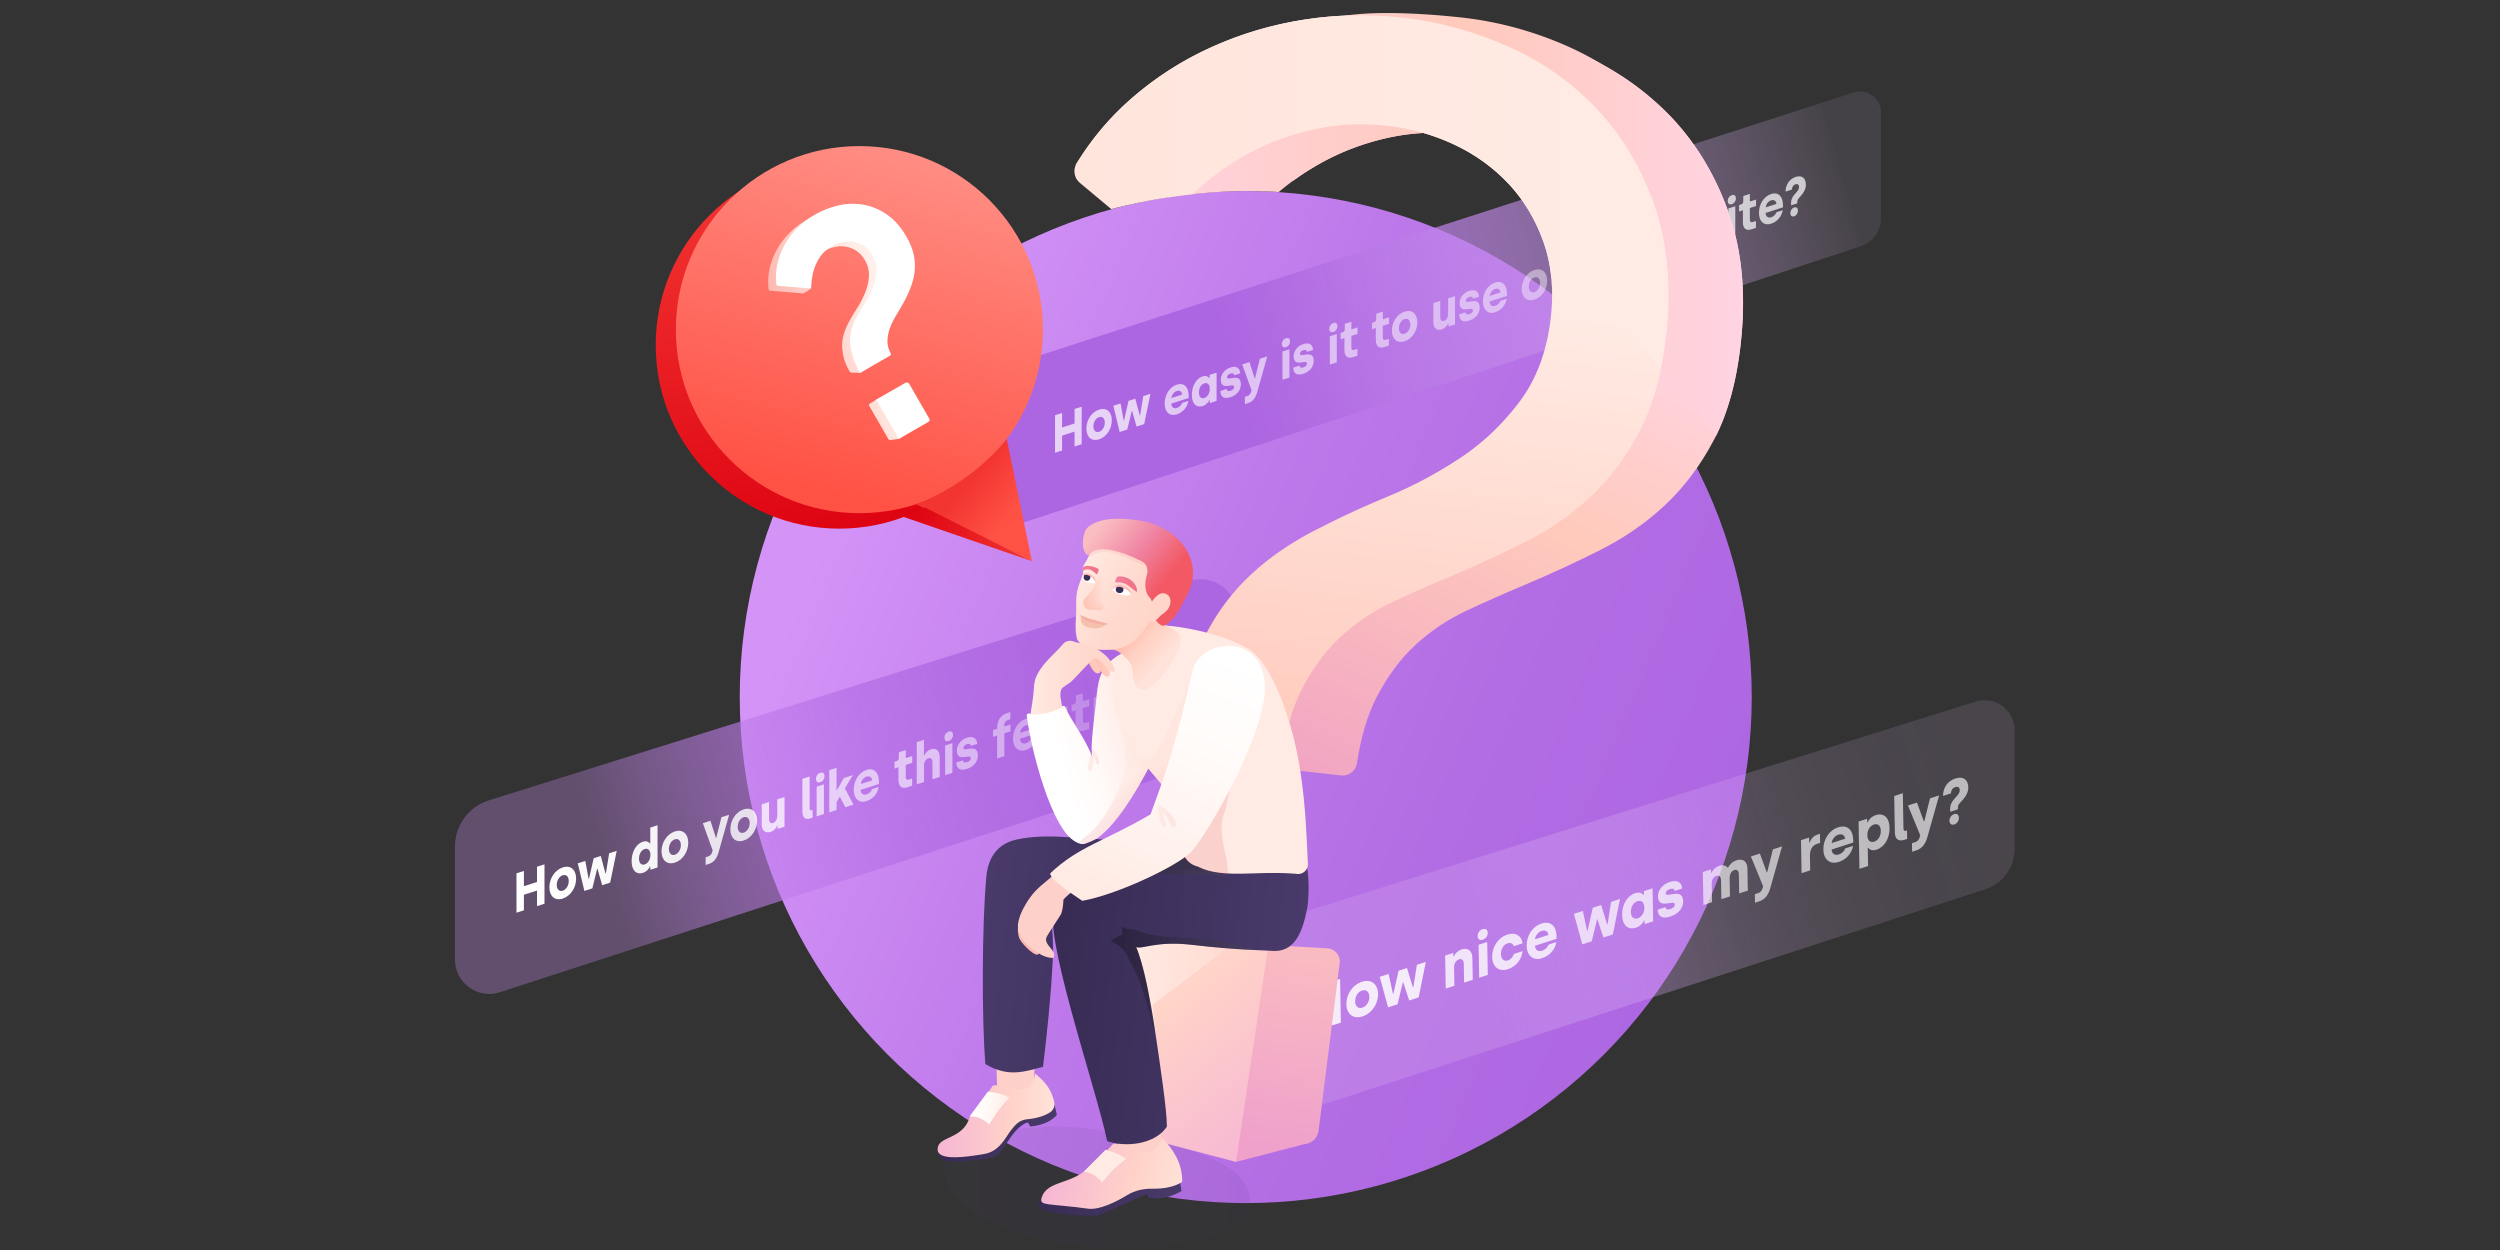 <svg xmlns="http://www.w3.org/2000/svg" xmlns:xlink="http://www.w3.org/1999/xlink" viewBox="0 0 1440 720"><rect x="0" y="0" width="1440" height="720" fill="#333333" stroke="none"/><defs><linearGradient id="linear-gradient" x1="478.65" x2="1002.94" y1="284.28" y2="539.38" gradientTransform="rotate(-3.17 762.528 341.903)" gradientUnits="userSpaceOnUse"><stop offset="0" stop-color="#d494f7"/><stop offset=".02" stop-color="#d292f6"/><stop offset=".39" stop-color="#bd79ea"/><stop offset=".72" stop-color="#b16be3"/><stop offset="1" stop-color="#ad66e1"/></linearGradient><linearGradient id="linear-gradient-2" x1="826.43" x2="1279.42" y1="557.38" y2="424.04" gradientUnits="userSpaceOnUse"><stop offset=".05" stop-color="#c389ea"/><stop offset=".06" stop-color="#c389ea" stop-opacity=".99"/><stop offset=".14" stop-color="#c9e" stop-opacity=".78"/><stop offset=".23" stop-color="#d4a6f1" stop-opacity=".6"/><stop offset=".31" stop-color="#dab1f4" stop-opacity=".46"/><stop offset=".4" stop-color="#dfb9f7" stop-opacity=".34"/><stop offset=".49" stop-color="#e3bff8" stop-opacity=".26"/><stop offset=".59" stop-color="#e5c2f9" stop-opacity=".22"/><stop offset=".69" stop-color="#e6c4fa" stop-opacity=".2"/></linearGradient><linearGradient id="linear-gradient-3" x1="543.74" x2="719.97" y1="683.93" y2="683.93" gradientUnits="userSpaceOnUse"><stop offset="0" stop-color="#493a6b"/><stop offset="1" stop-color="#372b53"/></linearGradient><linearGradient id="linear-gradient-4" x1="697.98" x2="697.98" y1="411.79" y2="385.17" gradientTransform="rotate(6.38 762.07 360.508)" gradientUnits="userSpaceOnUse"><stop offset="0" stop-color="#de0412"/><stop offset="1" stop-color="#ff5245"/></linearGradient><linearGradient id="linear-gradient-5" x1="736.53" x2="707.22" y1="520.82" y2="517.56" gradientUnits="userSpaceOnUse"><stop offset=".23" stop-color="#111"/><stop offset=".58" stop-color="#2d2d2d"/></linearGradient><linearGradient id="linear-gradient-6" x1="286.76" x2="719.45" y1="513.22" y2="382.92" gradientUnits="userSpaceOnUse"><stop offset=".14" stop-color="#d090f5" stop-opacity=".3"/><stop offset=".24" stop-color="#c785f0" stop-opacity=".47"/><stop offset=".38" stop-color="#be7aea" stop-opacity=".66"/><stop offset=".51" stop-color="#b671e6" stop-opacity=".81"/><stop offset=".64" stop-color="#b16be3" stop-opacity=".91"/><stop offset=".76" stop-color="#ae67e1" stop-opacity=".98"/><stop offset=".86" stop-color="#ad66e1"/></linearGradient><linearGradient id="linear-gradient-7" x1="710.33" x2="1214.13" y1="212.38" y2="64.08" gradientUnits="userSpaceOnUse"><stop offset="0" stop-color="#ad66e1"/><stop offset=".08" stop-color="#b16ce2" stop-opacity=".94"/><stop offset=".23" stop-color="#bb7ee7" stop-opacity=".76"/><stop offset=".44" stop-color="#cd9bef" stop-opacity=".49"/><stop offset=".7" stop-color="#e5c2f9" stop-opacity=".11"/><stop offset=".7" stop-color="#e6c4fa" stop-opacity=".1"/></linearGradient><linearGradient id="linear-gradient-8" x1="459.24" x2="459.24" y1="356.2" y2="144.76" gradientTransform="rotate(-10.7 195.335 95.636)" gradientUnits="userSpaceOnUse"><stop offset="0" stop-color="#de0412"/><stop offset="1" stop-color="#f23431"/></linearGradient><linearGradient id="linear-gradient-9" x1="431.43" x2="523.34" y1="330.25" y2="136.05" gradientTransform="rotate(-10.7 195.335 95.636)" gradientUnits="userSpaceOnUse"><stop offset="0" stop-color="#ff5245"/><stop offset="1" stop-color="#ff9188"/></linearGradient><linearGradient id="linear-gradient-10" x1="547.73" x2="519.89" y1="376.2" y2="341.43" gradientTransform="rotate(-10.7 195.335 95.636)" gradientUnits="userSpaceOnUse"><stop offset=".31" stop-color="#ff5245"/><stop offset="1" stop-color="#f33532"/></linearGradient><linearGradient xlink:href="#linear-gradient-8" id="linear-gradient-11" x1="484.25" x2="542.86" y1="353.34" y2="388.15"/><linearGradient id="linear-gradient-12" x1="464.97" x2="545.73" y1="215.62" y2="215.62" gradientTransform="rotate(-16.21 404.711 251.826)" gradientUnits="userSpaceOnUse"><stop offset="0" stop-color="#fdb9b1"/><stop offset=".63" stop-color="#ffebe4"/><stop offset=".73" stop-color="#ffefea"/><stop offset="1" stop-color="#fffaf8"/></linearGradient><linearGradient id="linear-gradient-13" x1="755.36" x2="755.36" y1="459.58" y2="664.91" gradientTransform="rotate(8.48 755.957 421.36)" gradientUnits="userSpaceOnUse"><stop offset=".11" stop-color="#ffcabc"/><stop offset="1" stop-color="#efa0cb"/></linearGradient><linearGradient id="linear-gradient-14" x1="672.58" x2="821.98" y1="603.96" y2="133" gradientTransform="rotate(6.38 762.07 360.508)" gradientUnits="userSpaceOnUse"><stop offset=".18" stop-color="#eb93c6"/><stop offset=".74" stop-color="#ffcabc"/><stop offset="1" stop-color="#ffd3e2"/></linearGradient><linearGradient id="linear-gradient-15" x1="632.76" x2="739.14" y1="543.62" y2="660.84" gradientTransform="rotate(2.1 723.88 604.028)" gradientUnits="userSpaceOnUse"><stop offset="0" stop-color="#ffe2d9"/><stop offset=".35" stop-color="#ffd3c8"/><stop offset=".99" stop-color="#f6b6d4"/></linearGradient><linearGradient id="linear-gradient-16" x1="765.41" x2="765.41" y1="667.2" y2="7.28" gradientTransform="rotate(6.38 762.07 360.508)" gradientUnits="userSpaceOnUse"><stop offset=".35" stop-color="#ffcabc"/><stop offset=".76" stop-color="#ffebe4"/><stop offset=".87" stop-color="#ffede6"/><stop offset=".94" stop-color="#fff3ef"/><stop offset="1" stop-color="#fff"/></linearGradient><linearGradient id="linear-gradient-17" x1="728.16" x2="669.45" y1="607.53" y2="607.56" gradientTransform="rotate(8.48 755.957 421.36)" gradientUnits="userSpaceOnUse"><stop offset="0" stop-color="#ffdbd1"/><stop offset="1" stop-color="#ffebe4"/></linearGradient><linearGradient id="linear-gradient-18" x1="648.95" x2="987.71" y1="239.39" y2="201.53" gradientTransform="rotate(6.38 762.07 360.508)" gradientUnits="userSpaceOnUse"><stop offset="0" stop-color="#ffd2dd"/><stop offset=".53" stop-color="#ffcabc"/><stop offset="1" stop-color="#ffd3e2"/></linearGradient><linearGradient id="linear-gradient-19" x1="618.86" x2="961.07" y1="225.77" y2="225.77" gradientUnits="userSpaceOnUse"><stop offset="0" stop-color="#ffe5dc"/><stop offset=".89" stop-color="#ffebe4"/></linearGradient><linearGradient id="linear-gradient-20" x1="666.59" x2="604.14" y1="435.62" y2="460.15" gradientTransform="rotate(6.38 762.07 360.508)" gradientUnits="userSpaceOnUse"><stop offset=".04" stop-color="#ffebe4"/><stop offset=".08" stop-color="#ffece6"/><stop offset=".47" stop-color="#fffaf8"/><stop offset=".74" stop-color="#fff"/></linearGradient><linearGradient xlink:href="#linear-gradient-3" id="linear-gradient-21" x1="657.32" x2="717.66" y1="679.21" y2="679.21" gradientTransform="scale(-1 1) rotate(-13.96 -60.185 5822.776)"/><linearGradient xlink:href="#linear-gradient-15" id="linear-gradient-22" x1="643.06" x2="577.76" y1="662.95" y2="679.22" gradientTransform="rotate(13.99 708.943 507.342)"/><linearGradient id="linear-gradient-23" x1="747.67" x2="726.64" y1="443.83" y2="438.35" gradientTransform="rotate(-8.45 1988.41 1672.007)" gradientUnits="userSpaceOnUse"><stop offset="0" stop-color="#ffebe4"/><stop offset=".16" stop-color="#fff0eb"/><stop offset=".62" stop-color="#fffbf9"/><stop offset="1" stop-color="#fff"/></linearGradient><linearGradient xlink:href="#linear-gradient-3" id="linear-gradient-24" x1="3035.76" x2="2893.82" y1="575.08" y2="559.3" gradientTransform="scale(-1 1) rotate(-13.11 1099.418 16221.029)"/><linearGradient xlink:href="#linear-gradient-3" id="linear-gradient-25" x1="830.42" x2="907.77" y1="1116.83" y2="1116.83" gradientTransform="matrix(-.895 -.347 -.366 .93 1826.64 -50.52)"/><linearGradient xlink:href="#linear-gradient-15" id="linear-gradient-26" x1="470.34" x2="392.1" y1="1101.24" y2="1109.98" gradientTransform="matrix(.895 .348 -.367 .93 663.07 -501.92)"/><linearGradient xlink:href="#linear-gradient-23" id="linear-gradient-27" x1="646.73" x2="625.7" y1="674.59" y2="669.11"/><linearGradient xlink:href="#linear-gradient-3" id="linear-gradient-28" x1="771.13" x2="625.73" y1="582.58" y2="582.66" gradientTransform="rotate(6.38 762.07 360.508)"/><linearGradient xlink:href="#linear-gradient-23" id="linear-gradient-29" x1="753.36" x2="640.59" y1="431.82" y2="431.82"/><linearGradient id="linear-gradient-30" x1="641.57" x2="679.41" y1="354.23" y2="387.69" gradientUnits="userSpaceOnUse"><stop offset=".33" stop-color="#ffc0b2"/><stop offset=".35" stop-color="#ffc3b5"/><stop offset=".46" stop-color="#ffd1c3"/><stop offset=".56" stop-color="#ffd6c9"/><stop offset=".77" stop-color="#ffe3da"/></linearGradient><linearGradient id="linear-gradient-31" x1="623.51" x2="668.46" y1="325.11" y2="351.06" gradientUnits="userSpaceOnUse"><stop offset="0" stop-color="#ffebe4"/><stop offset=".16" stop-color="#ffe5dc"/><stop offset=".62" stop-color="#ffd9ce"/><stop offset="1" stop-color="#ffd6c9"/></linearGradient><linearGradient id="linear-gradient-32" x1="630.09" x2="630.09" y1="352.23" y2="332.95" gradientTransform="rotate(3.23 645.05 342.986)" gradientUnits="userSpaceOnUse"><stop offset="0" stop-color="#ffc2b4" stop-opacity=".87"/><stop offset=".05" stop-color="#ffc4b6" stop-opacity=".75"/><stop offset=".13" stop-color="#ffc8bb" stop-opacity=".57"/><stop offset=".22" stop-color="#ffccbe" stop-opacity=".42"/><stop offset=".31" stop-color="#ffcfc2" stop-opacity=".29"/><stop offset=".41" stop-color="#ffd1c4" stop-opacity=".18"/><stop offset=".51" stop-color="#ffd3c6" stop-opacity=".1"/><stop offset=".63" stop-color="#ffd4c7" stop-opacity=".04"/><stop offset=".78" stop-color="#ffd5c8" stop-opacity=".01"/><stop offset="1" stop-color="#ffd6c9" stop-opacity="0"/></linearGradient><linearGradient id="linear-gradient-33" x1="633.77" x2="683.35" y1="303.38" y2="343.05" gradientUnits="userSpaceOnUse"><stop offset="0" stop-color="#fabdc1"/><stop offset=".41" stop-color="#f084a3"/><stop offset=".77" stop-color="#f25964"/></linearGradient><linearGradient id="linear-gradient-34" x1="660.66" x2="674.46" y1="349.3" y2="349.3" gradientTransform="rotate(-2.96 682.657 351.108)" gradientUnits="userSpaceOnUse"><stop offset="0" stop-color="#ffd7ca"/><stop offset="1" stop-color="#ffd6c9"/></linearGradient><linearGradient id="linear-gradient-35" x1="712.46" x2="668.92" y1="513.14" y2="434.64" gradientTransform="rotate(6.38 762.07 360.508)" gradientUnits="userSpaceOnUse"><stop offset=".33" stop-color="#de0412"/><stop offset=".42" stop-color="#de0513" stop-opacity=".98"/><stop offset=".5" stop-color="#e10b16" stop-opacity=".93"/><stop offset=".58" stop-color="#e5141d" stop-opacity=".85"/><stop offset=".65" stop-color="#ea2225" stop-opacity=".73"/><stop offset=".72" stop-color="#f13330" stop-opacity=".58"/><stop offset=".78" stop-color="#fa473e" stop-opacity=".39"/><stop offset=".81" stop-color="#ff5245" stop-opacity=".3"/></linearGradient><linearGradient id="_åçûìÿííûé_ãðàäèåíò_167" x1="725.27" x2="621.59" y1="515.44" y2="515.5" gradientTransform="rotate(6.38 762.07 360.508)" gradientUnits="userSpaceOnUse"><stop offset="0" stop-color="#4d4d4d"/><stop offset="1"/></linearGradient><linearGradient xlink:href="#linear-gradient-23" id="linear-gradient-36" x1="662.65" x2="698.96" y1="525.61" y2="380.6" gradientTransform="rotate(6.38 762.07 360.508)"/><linearGradient id="linear-gradient-37" x1="618.94" x2="633.94" y1="379.2" y2="379.2" gradientUnits="userSpaceOnUse"><stop offset=".3" stop-color="#ffc0b2"/><stop offset="1" stop-color="#ffccbe"/></linearGradient><linearGradient xlink:href="#linear-gradient-37" id="linear-gradient-38" x1="624.39" x2="639.32" y1="381.06" y2="381.06"/><linearGradient xlink:href="#linear-gradient-31" id="linear-gradient-39" x1="593.61" x2="642.31" y1="390.39" y2="390.39"/><linearGradient xlink:href="#_åçûìÿííûé_ãðàäèåíò_167" id="_åçûìÿííûé_ãðàäèåíò_167-2" x1="740.53" x2="660.81" y1="574.09" y2="574.13"/><linearGradient xlink:href="#linear-gradient-4" id="linear-gradient-40" x1="642.53" x2="636.47" y1="452.24" y2="452.24"/><linearGradient xlink:href="#linear-gradient-4" id="linear-gradient-41" x1="2245.68" x2="2237.45" y1="677.24" y2="677.24" gradientTransform="rotate(-20.99 897.983 4811.819)"/><linearGradient id="linear-gradient-42" x1="642.66" x2="647.14" y1="339.68" y2="339.68" gradientUnits="userSpaceOnUse"><stop offset="0" stop-color="#3b2e58"/><stop offset="1" stop-color="#372b53"/></linearGradient><linearGradient xlink:href="#linear-gradient-42" id="linear-gradient-43" x1="624.17" x2="628.04" y1="332.6" y2="332.6"/><linearGradient id="linear-gradient-44" x1="624.21" x2="635.98" y1="342.59" y2="342.59" gradientTransform="rotate(3.23 645.05 342.986)" gradientUnits="userSpaceOnUse"><stop offset="0" stop-color="#ffc2b4" stop-opacity=".87"/><stop offset=".1" stop-color="#ffc2b4" stop-opacity=".85"/><stop offset=".24" stop-color="#ffc4b6" stop-opacity=".77"/><stop offset=".4" stop-color="#ffc6b9" stop-opacity=".66"/><stop offset=".58" stop-color="#ffcabd" stop-opacity=".49"/><stop offset=".77" stop-color="#ffcfc2" stop-opacity=".28"/><stop offset=".98" stop-color="#ffd5c8" stop-opacity=".03"/><stop offset="1" stop-color="#ffd6c9" stop-opacity="0"/></linearGradient><linearGradient id="linear-gradient-45" x1="642.31" x2="654.92" y1="336.44" y2="336.44" gradientUnits="userSpaceOnUse"><stop offset="0" stop-color="#f084a3"/><stop offset=".65" stop-color="#f1738a"/></linearGradient><linearGradient xlink:href="#linear-gradient-45" id="linear-gradient-46" x1="623.5" x2="632.88" y1="328.41" y2="328.41"/><clipPath id="clippath"><path d="M1127.44 165.04c-11.32-88.38-99.33-139.99-168.11-151.46C870.8-1.17 739.3-10.6 624.38 41.78c-81.08 36.96-92.02 117.03-15.78 88.6 29.99-11.18 62.15-18.09 95.79-19.95 13.27-.73 25.88-.29 38.82.54 116.21 7.5 215.83 77.64 266.99 177.42 20.15 39.31 127.81-40.77 117.23-123.36Z" class="cls-65"/></clipPath><style>.cls-2{fill:#fed0ca}.cls-12,.cls-13,.cls-16,.cls-19,.cls-20,.cls-21,.cls-22,.cls-24,.cls-27,.cls-28,.cls-29,.cls-30,.cls-4,.cls-9{fill:#fff}.cls-9{opacity:.63}.cls-12{opacity:.62}.cls-13{opacity:.84}.cls-16{opacity:.6}.cls-19{opacity:.71}.cls-20{opacity:.68}.cls-21{opacity:.82}.cls-22{opacity:.25}.cls-65{fill:none}.cls-24{opacity:.79}.cls-66{fill:#fdb9b1}.cls-27{opacity:.85}.cls-28{opacity:.78}.cls-29{opacity:.73}.cls-30{opacity:.91}</style></defs><g style="isolation:isolate"><g id="Layer_2"><g id="Layer_3"><path d="M0 0h1440v720H0z" class="cls-65"/><circle cx="717.55" cy="401.52" r="291.46" style="fill:url(#linear-gradient)"/><path d="M1160.44 420.66v68.31c0 10.59-6.82 19.97-16.89 23.24L707.11 654.06c-11.74 3.82-23.79-4.94-23.79-17.28v-72.31c0-10.68 6.94-20.13 17.14-23.32l437.46-137.03c11.17-3.5 22.52 4.84 22.52 16.54Z" style="fill:url(#linear-gradient-2);opacity:.6"/><path d="m752.77 570.03 5.07-1.64.18 9.75 8.95-2.9-.18-9.75 5.1-1.65.46 25.18-5.1 1.65-.18-9.97-8.95 2.9.18 9.97-5.07 1.64-.46-25.18ZM775.52 578.43c-.1-5.61 3.47-11.15 8.96-12.93 5.42-1.76 9.18 1.4 9.29 7.01s-3.51 11.16-8.96 12.93c-5.42 1.76-9.19-1.4-9.29-7.01Zm13.21-4.28c-.05-2.88-1.82-4.37-4.19-3.6s-4.03 3.37-3.98 6.25c.05 2.91 1.82 4.37 4.16 3.61s4.07-3.38 4.01-6.26ZM794.69 562.66l5.16-1.67 2.47 11.47.26-.08 2.99-13.24 4.84-1.57 3.43 11.16.26-.08 2.02-12.92 5.16-1.67-4.14 20.45-5.45 1.77-3.45-10.53-.19.06-3.06 12.64-5.45 1.77-4.83-17.54Z" class="cls-13"/><path d="m832.41 550.42 4.68-1.52.04 2.09.26-.08c.65-1.51 2.23-3.29 4.51-4.03 3.75-1.22 6.11.88 6.18 4.83l.23 12.66-4.97 1.61-.2-10.94c-.04-1.94-1.09-3.01-2.79-2.46s-2.86 2.55-2.82 4.57l.19 10.65-4.97 1.61-.35-18.99ZM851.12 539.18c-.03-1.87 1.16-3.42 2.86-3.97s2.94.2 2.97 2.08-1.16 3.42-2.86 3.97-2.94-.2-2.97-2.08Zm.54 5 4.97-1.61.35 18.99-4.97 1.61-.35-18.99ZM859.5 551.19c-.1-5.61 3.31-11.1 8.76-12.87 4.71-1.53 8.14.58 8.7 5.06l-5.03 1.63c-.48-1.47-1.78-2.24-3.55-1.67-2.44.79-3.9 3.47-3.85 6.21s1.66 4.42 4.06 3.64c1.67-.54 2.96-2.05 3.35-3.69l5.07-1.64c-.46 4.67-3.71 8.87-8.36 10.38-5.45 1.77-9.06-1.48-9.16-7.05ZM879.36 544.86c-.11-5.94 3.34-11.22 8.51-12.89 5.58-1.81 8.58 1.85 8.68 7.14l.03 1.62-12.47 4.05c.2 2.36 1.81 3.57 4.15 2.82 1.96-.63 3.25-2.14 3.71-3.48l4.49-1.46c-.7 4.24-3.73 7.79-8.31 9.28-4.91 1.59-8.67-1.35-8.77-7.07Zm12.53-6.34c-.23-1.95-1.73-3.02-3.94-2.3-2.12.69-3.62 2.88-3.81 4.82l7.76-2.52Z" class="cls-24"/><path d="m906.55 526.38 5.16-1.67 2.47 11.47.26-.08 2.99-13.24 4.84-1.57 3.43 11.16.26-.08 2.02-12.92 5.16-1.67-4.14 20.45-5.45 1.77-3.45-10.53-.19.06-3.06 12.64-5.45 1.77-4.83-17.54ZM934.34 527.02c-.11-5.97 2.96-11.09 7.51-12.57 2.66-.86 4.23.26 4.83 1.08l.26-.08-.04-2.16 4.97-1.61.35 18.99-4.94 1.6-.04-2.16-.26.08c-.47 1.02-1.85 3.24-4.63 4.14-4.65 1.51-7.89-1.35-8-7.32Zm12.82-4.27c-.05-3.02-1.72-4.4-4-3.66s-3.84 3.27-3.79 6.19c.05 2.95 1.66 4.42 4 3.66s3.84-3.38 3.79-6.19ZM954.81 523.97l4.52-1.47c.15 1.29 1.16 1.65 2.79 1.12s2.59-1.53 2.57-2.6c-.06-3.42-9.55 3.42-9.7-4.74-.06-3.24 2.33-6.83 6.85-8.3 3.91-1.27 6.77-.1 7.07 3.79l-4.3 1.39c-.18-1.1-1.06-1.61-2.7-1.08-1.51.49-2.46 1.48-2.44 2.49.06 3.09 9.86-3.81 10.02 4.6.07 3.67-2.51 7.18-7.32 8.74-4.87 1.58-7.19-.13-7.36-3.94Z" class="cls-19"/><path d="m980.84 502.28 4.68-1.52.04 2.05.26-.08c.68-1.49 2.13-3.22 4.38-3.95s3.9-.29 4.95 1l.22-.07c1.15-2.15 2.74-3.49 4.86-4.18 3.69-1.2 6.21.74 6.28 4.69l.23 12.77-4.97 1.61-.2-10.83c-.04-2.09-.9-3.18-2.63-2.62-1.63.53-2.7 2.39-2.66 4.52l.19 10.65-4.97 1.61-.2-10.97c-.04-1.94-.99-3.01-2.69-2.46s-2.7 2.43-2.66 4.48l.19 10.68-4.97 1.61-.35-18.99ZM1010.8 515.04l1.96-.63c1.35-.44 2.1-1.51 2.53-2.92l.27-.99-7.05-17.18 5.19-1.68 3.94 10.84.26-.08 3.31-13.19 5.26-1.71-6.79 24.06c-1.09 3.86-2.98 6.54-6.54 7.69l-2.25.73-.09-4.93Z" class="cls-12"/><path d="m1037.37 483.95 4.68-1.52.05 2.88.26-.08c.55-1.59 2.03-3.7 4.3-4.44l1.64-.53.1 5.25-1.96.63c-2.44.79-3.97 3.28-3.91 6.55l.16 8.63-4.97 1.61-.35-18.99ZM1050.25 489.43c-.11-5.94 3.34-11.22 8.51-12.89 5.58-1.81 8.58 1.85 8.68 7.14l.03 1.62-12.47 4.05c.2 2.36 1.81 3.57 4.15 2.82 1.96-.63 3.25-2.14 3.71-3.48l4.49-1.46c-.7 4.24-3.73 7.79-8.31 9.28-4.91 1.59-8.67-1.35-8.77-7.07Zm12.53-6.34c-.23-1.95-1.73-3.02-3.94-2.3-2.12.69-3.62 2.88-3.81 4.82l7.76-2.52ZM1070.54 473.19l4.91-1.59.04 2.12.26-.08c.46-1.02 1.84-3.2 4.67-4.12 4.62-1.5 7.86 1.36 7.97 7.33.11 5.97-2.93 11.08-7.48 12.56-2.76.89-4.26-.21-4.83-1.08l-.26.08.19 10.43-4.97 1.61-.5-27.27Zm12.81 5.4c-.05-2.98-1.66-4.42-3.97-3.67-2.37.77-3.84 3.35-3.79 6.19.05 3.02 1.69 4.41 3.97 3.67 2.31-.75 3.84-3.27 3.79-6.19ZM1091.44 479.51l-.38-21.01 4.97-1.61.37 20.36c.02 1.15.54 1.56 1.44 1.27l.61-.2.09 4.89-1.7.55c-3.4 1.1-5.33-.55-5.4-4.26ZM1101.29 485.68l1.96-.63c1.35-.44 2.1-1.51 2.53-2.92l.27-.99-7.05-17.18 5.19-1.68 3.94 10.84.26-.08 3.31-13.19 5.26-1.71-6.79 24.06c-1.09 3.86-2.98 6.54-6.54 7.69l-2.25.73-.09-4.93ZM1123.27 466.11c-.04-2.41.83-4.14 2.44-5.93l1.74-1.98c.88-1.05 1.38-1.97 1.36-3.12-.03-1.4-.91-2.24-2.58-1.7s-2.51 2.08-2.51 3.6l-4.52 1.47c-.08-4.21 2.33-8.5 7.01-10.02s7.46.76 7.54 5.04c.05 3.02-1.7 5.62-3.38 7.43l-1.61 1.79c-.69.81-1.04 1.57-1.02 2.54l.02.93-4.46 1.45-.03-1.51Zm-.39 6.68c-.03-1.69 1.16-3.38 2.67-3.87 1.64-.53 2.75.41 2.78 2.1.03 1.76-1.04 3.34-2.67 3.87-1.51.49-2.75-.34-2.78-2.1Z" class="cls-9"/><path d="M719.83 694.25c-2.35 19.72-62.26 32.29-118.54 19.74-52.41-11.69-62.73-36.87-55.48-46.44 8.49-11.21 44.91-23.6 86.05-16.73 44.31 7.4 91.09 17.24 87.97 43.43Z" style="fill:url(#linear-gradient-3);opacity:.08"/><path d="m714.46 406.74-43.49-4.86c.96-8.62 2.36-16.85 4.2-24.7 3.32-.68 6.8-.86 10.34-.46 16.11 1.8 28.17 14.75 28.95 30.02Z" style="fill:url(#linear-gradient-4)"/><path d="M715.39 509.26s7.04.56 13.2 5.38c6.16 4.82 5.99 7.63 6.85 10.42 1.49 4.79-2.13 6.84-4.82 1.57-2.19-4.29-3.36-6.61-16.25-11.99-3.95-1.65-12.66-5.49 1.01-5.38Z" style="fill:url(#linear-gradient-5);opacity:.64"/><g style="opacity:.42"><path d="m736.21 526.88-.58 1.68c.01-15.35-19.63-19.21-20.43-19.29l2.46-.19c1.62.47 18.69 4.61 18.55 17.8Z" style="fill:#9272cc"/></g><path d="M712.77 354.98v60.63c0 10.64-6.85 20.07-16.97 23.36L287.93 571.53c-12.78 4.15-25.89-5.37-25.89-18.81v-65.11c0-12.19 7.92-22.97 19.55-26.61l403.47-126.39c13.74-4.3 27.71 5.96 27.71 20.36Z" style="fill:url(#linear-gradient-6)"/><path d="M1083.43 64.78v60.92c0 7.37-4.75 13.91-11.76 16.19L566.24 308.7c-8.18 2.66-16.57-3.44-16.57-12.04v-63.7c0-7.44 4.83-14.02 11.93-16.25l506.14-163.45c7.78-2.44 15.68 3.37 15.68 11.52Z" style="fill:url(#linear-gradient-7)"/><circle cx="483.4" cy="198.78" r="105.72" style="fill:url(#linear-gradient-8)"/><circle cx="495.01" cy="189.87" r="105.72" style="fill:url(#linear-gradient-9)"/><path d="m579.89 252.89 14.45 70.34-66.68-32.8s29.97-10.06 52.23-37.54Z" style="fill:url(#linear-gradient-10)"/><path d="m519.13 297.28 75.21 25.95-61.6-30.92-13.61 4.97z" style="fill:url(#linear-gradient-11)"/><path d="M490.68 214.65c-.58-.02-1.1-.33-1.39-.83-2.7-4.8-3.39-7.16-4.06-12.16-.71-5.27.76-11.06 4.4-17.38 1.07-1.93 2.45-4.21 4.13-6.86 1.68-2.64 3.17-5.5 4.45-8.57 1.29-3.07 2.05-6.24 2.28-9.5.23-3.26-.53-6.42-2.3-9.49-1.32-2.3-2.92-4.06-4.81-5.31-1.88-1.24-3.88-2.06-5.99-2.44-2.11-.38-4.3-.32-6.56.18s-4.37 1.32-6.34 2.45c-2.41 1.39-4.35 3.05-5.85 5.01-1.5 1.95-2.67 4.02-3.53 6.18-.86 2.17-1.46 4.41-1.81 6.72-.13.9 4 2.21 3.91 3.05.18.25-1.42 1.65-3.92 2.99-.38.2-.8.29-1.23.26l-18.29-1.49c-.58-.05-1.06-.51-1.12-1.09-.39-3.85-.2-7.61.58-11.27.84-3.98 2.24-7.73 4.21-11.27 1.97-3.54 4.43-6.77 7.4-9.72 2.96-2.94 6.3-5.49 10.02-7.63 4.15-2.39 8.6-4.15 13.34-5.28 4.74-1.12 9.47-1.31 14.21-.54s9.29 2.62 13.68 5.55c4.38 2.93 8.21 7.25 11.49 12.93 2.02 3.5 3.38 6.82 4.11 9.97.72 3.15.95 6.26.68 9.33-.27 3.07-.94 6.08-2.01 9.02-1.07 2.95-2.44 5.99-4.12 9.14-1.43 2.57-2.89 5.09-4.39 7.55a44.77 44.77 0 0 0-3.67 7.46c-.95 2.51-1.45 5.06-1.5 7.63-.05 2.57.57 4.49 2.14 7.22l-13.39 8.31-4.74-.13Zm20.93 38.11-10.96-19.02a.885.885 0 0 1 .3-1.2l3.77-2.36 16.39-8.77 7.51 23.87-10.86 7.53-4.83.62c-.53.07-1.05-.19-1.32-.65Z" style="fill:url(#linear-gradient-12)"/><path d="M495.42 214.78c-3.08-5.35-4.98-10.67-5.69-15.94s.76-11.06 4.4-17.38c1.07-1.93 2.45-4.21 4.13-6.86 1.68-2.64 3.17-5.5 4.45-8.57 1.29-3.07 2.05-6.24 2.28-9.5.23-3.26-.53-6.42-2.3-9.49-1.32-2.3-2.93-4.06-4.81-5.31-1.88-1.24-3.88-2.06-5.99-2.44-2.11-.38-4.3-.32-6.56.18s-4.37 1.32-6.34 2.45c-2.41 1.39-4.35 3.05-5.85 5.01-1.5 1.95-2.67 4.02-3.53 6.18-.86 2.17-1.46 4.41-1.81 6.72-.32 2.12-.51 4.08-.58 5.87-.01.26-.24.46-.5.44l-18.44-1.5c-.59-.05-1.06-.51-1.12-1.09-.39-3.85-.2-7.61.58-11.27.84-3.98 2.24-7.73 4.21-11.27 1.97-3.54 4.43-6.77 7.4-9.72 2.96-2.94 6.3-5.49 10.02-7.63 4.15-2.39 8.6-4.15 13.34-5.28 4.74-1.12 9.47-1.31 14.21-.54s9.29 2.62 13.68 5.55c4.38 2.93 8.21 7.25 11.49 12.93 2.02 3.5 3.38 6.82 4.11 9.97.72 3.15.95 6.26.68 9.33-.27 3.07-.94 6.08-2.01 9.02-1.07 2.95-2.44 5.99-4.12 9.14-1.43 2.57-2.89 5.09-4.39 7.55a44.77 44.77 0 0 0-3.67 7.46c-.95 2.51-1.45 5.06-1.5 7.63-.04 2.33.58 4.72 1.86 7.17.23.44.09.99-.34 1.24l-17.26 9.94Zm22.34 38.02-13.04-22.63 16.77-9.66c.79-.46 1.8-.18 2.25.61l11.53 20.02c.37.65.15 1.48-.5 1.85l-17.03 9.81ZM297.49 503.03l4.28-1.37v8.78l7.55-2.42v-8.78l4.3-1.38v22.68l-4.3 1.38v-8.98l-7.55 2.42v8.98l-4.28 1.37v-22.68Z" class="cls-4"/><path d="M316.45 511.07c0-5.05 3.09-9.96 7.71-11.45s7.69 1.46 7.69 6.51-3.11 9.97-7.71 11.45-7.69-1.45-7.69-6.51Zm11.15-3.58c0-2.59-1.46-3.97-3.46-3.33s-3.44 2.95-3.44 5.54 1.46 3.97 3.44 3.34 3.46-2.96 3.46-5.55Z" style="opacity:.99;fill:#fff"/><path d="m332.78 497.28 4.36-1.4 1.89 10.38.22-.07 2.71-11.85 4.09-1.31 2.71 10.12.22-.07 1.9-11.59 4.36-1.4-3.79 18.32-4.6 1.48-2.73-9.56-.16.05-2.76 11.32-4.6 1.48-3.79-15.89Z" style="opacity:.97;fill:#fff"/><path d="M363.81 495.98c0-5.38 2.65-9.92 6.5-11.16 2.25-.72 3.55.32 4.03 1.07l.22-.07v-9.14l4.19-1.35v24.3l-4.17 1.34v-1.94l-.22.07c-.41.91-1.6 2.88-3.95 3.63-3.92 1.26-6.6-1.38-6.6-6.76Zm10.83-3.57c0-2.72-1.38-4-3.3-3.38s-3.27 2.87-3.27 5.49 1.33 4.02 3.3 3.38 3.27-2.96 3.27-5.49Z" style="opacity:.93;fill:#fff"/><path d="M381.03 490.36c0-5.05 3.09-9.96 7.71-11.45 4.57-1.47 7.69 1.46 7.69 6.51s-3.11 9.97-7.71 11.45c-4.57 1.47-7.69-1.45-7.69-6.51Zm11.15-3.58c0-2.59-1.46-3.97-3.46-3.33s-3.44 2.95-3.44 5.54 1.46 3.97 3.44 3.34 3.46-2.96 3.46-5.55Z" style="opacity:.9;fill:#fff"/><path d="m406.43 493.77 1.65-.53c1.14-.36 1.79-1.32 2.17-2.57l.24-.89-5.66-15.62 4.38-1.41 3.14 9.85.22-.07 2.98-11.81 4.44-1.42-6.06 21.52c-.97 3.45-2.6 5.82-5.6 6.79l-1.9.61v-4.44Z" style="opacity:.83;fill:#fff"/><path d="M420.67 477.64c0-5.05 3.09-9.96 7.71-11.45 4.57-1.47 7.69 1.46 7.69 6.51s-3.11 9.97-7.71 11.45c-4.57 1.47-7.69-1.45-7.69-6.51Zm11.15-3.58c0-2.59-1.46-3.97-3.46-3.33-1.98.63-3.44 2.95-3.44 5.54s1.46 3.97 3.44 3.34 3.46-2.96 3.46-5.55Z" style="opacity:.8;fill:#fff"/><path d="M438.76 474.69v-11.41l4.2-1.35v9.85c0 1.78.87 2.74 2.3 2.28s2.44-2.24 2.44-4.05v-9.59l4.19-1.35v17.11l-3.98 1.28v-1.88l-.22.07c-.54 1.31-1.89 2.91-3.82 3.52-3.17 1.02-5.12-.92-5.12-4.48Z" style="opacity:.75;fill:#fff"/><path d="M462.18 467.5v-18.92l4.19-1.35v18.34c0 1.04.43 1.42 1.19 1.17l.51-.17v4.41l-1.43.46c-2.87.92-4.47-.61-4.47-3.95Z" style="opacity:.7;fill:#fff"/><path d="M470 448.62c0-1.69 1.03-3.05 2.46-3.51s2.46.25 2.46 1.93-1.03 3.05-2.46 3.51-2.46-.25-2.46-1.93Zm.38 4.51 4.19-1.35v17.11l-4.19 1.35v-17.11Z" style="opacity:.67;fill:#fff"/><path d="m486.9 464.95-3.14-6.09-1.9 3.14v4.57l-4.19 1.35v-24.3l4.19-1.35v13.03l.16-.05 4.06-7.13 5.17-1.66-4.6 7.63 4.95 9.36-4.71 1.51Z" class="cls-9"/><path d="M491.75 454.93c0-5.35 2.98-10.03 7.33-11.43 4.71-1.51 7.17 1.85 7.17 6.61v1.46l-10.53 3.38c.14 2.13 1.46 3.26 3.44 2.62 1.65-.53 2.76-1.86 3.17-3.06l3.79-1.22c-.65 3.8-3.25 6.94-7.12 8.18-4.14 1.33-7.25-1.4-7.25-6.55Zm10.61-5.44c-.16-1.76-1.41-2.76-3.27-2.16s-3.09 2.51-3.27 4.26l6.55-2.1Z" class="cls-16"/><path d="M517.53 449.19v-7.26l-2.3.74v-3.89l1.35-.43c.76-.24 1.16-.99 1.16-1.9v-3.14l3.98-1.28v4.63l3.73-1.2v3.92l-3.73 1.2v7c0 1.26.59 1.85 1.84 1.45l1.84-.59v4.15l-2.9.93c-3.11 1-4.98-.57-4.98-4.33Z" style="opacity:.59;fill:#fff"/><path d="m528.03 427.45 4.17-1.34v9.07l.22-.07c.57-1.35 1.84-2.89 3.76-3.51 3.17-1.02 5.09.93 5.09 4.49v11.41l-4.19 1.35V439c0-1.75-.92-2.72-2.35-2.26s-2.49 2.22-2.49 4.01v9.66l-4.19 1.35v-24.3Z" style="opacity:.56;fill:#fff"/><path d="M544.01 424.88c0-1.69 1.03-3.05 2.46-3.51s2.46.25 2.46 1.93-1.03 3.05-2.46 3.51-2.46-.25-2.46-1.93Zm.38 4.51 4.19-1.35v17.11l-4.19 1.35v-17.11Z" style="opacity:.53;fill:#fff"/><path d="m550.86 439.18 3.82-1.22c.11 1.16.95 1.51 2.33 1.07s2.19-1.32 2.19-2.29c0-3.08-8.07 2.88-8.07-4.48 0-2.92 2.06-6.1 5.87-7.33 3.3-1.06 5.68.06 5.87 3.56l-3.63 1.16c-.14-.99-.87-1.47-2.25-1.03-1.27.41-2.08 1.28-2.08 2.19 0 2.79 8.34-3.22 8.34 4.36 0 3.31-2.22 6.41-6.28 7.72-4.11 1.32-6.03-.27-6.12-3.71Z" style="opacity:.5;fill:#fff"/><path d="m574.31 423.71-2.33.75v-3.92l2.44-.78v-1.1c0-3.76 2.22-6.8 5.47-7.85l2.06-.66v4.15l-1.57.5c-1.33.43-1.92 1.52-1.92 2.79v.87l3.6-1.15v3.92l-3.54 1.14v13.19l-4.19 1.35v-13.19Z" style="fill:#fff;opacity:.45"/><path d="M583.51 425.49c0-5.35 2.98-10.03 7.33-11.43 4.71-1.51 7.17 1.85 7.17 6.61v1.46l-10.53 3.38c.14 2.13 1.46 3.26 3.44 2.62 1.65-.53 2.76-1.86 3.17-3.06l3.79-1.22c-.65 3.8-3.25 6.94-7.12 8.18-4.14 1.33-7.25-1.4-7.25-6.55Zm10.61-5.44c-.16-1.76-1.41-2.76-3.27-2.16s-3.09 2.51-3.27 4.26l6.55-2.1Z" style="opacity:.4;fill:#fff"/><path d="M599.98 420.21c0-5.38 2.65-9.92 6.5-11.16 2.25-.72 3.55.32 4.03 1.07l.22-.07v-1.94l4.19-1.35v17.11l-4.17 1.34v-1.94l-.22.07c-.41.91-1.6 2.88-3.95 3.63-3.92 1.26-6.6-1.38-6.6-6.76Zm10.83-3.57c0-2.72-1.38-4-3.3-3.38s-3.27 2.87-3.27 5.49 1.33 4.02 3.3 3.38 3.27-2.96 3.27-5.49ZM619.53 416.47v-7.26l-2.3.74v-3.89l1.35-.43c.76-.24 1.16-.99 1.16-1.9v-3.14l3.98-1.28v4.63l3.73-1.2v3.92l-3.73 1.2v7c0 1.26.59 1.85 1.84 1.45l1.84-.59v4.15l-2.9.93c-3.11 1-4.98-.57-4.98-4.33ZM629.95 413.35v-11.41l4.2-1.35v9.85c0 1.78.87 2.74 2.3 2.28s2.44-2.24 2.44-4.05v-9.59l4.19-1.35v17.11l-3.98 1.28v-1.88l-.22.07c-.54 1.31-1.89 2.91-3.82 3.52-3.17 1.02-5.12-.92-5.12-4.48ZM646.39 396.67l3.95-1.27v2.59l.22-.07c.49-1.42 1.76-3.29 3.68-3.9l1.38-.44v4.73l-1.65.53c-2.06.66-3.38 2.87-3.38 5.82v7.78l-4.19 1.35v-17.11ZM657.11 401.88c0-5.35 2.98-10.03 7.33-11.43 4.71-1.51 7.17 1.85 7.17 6.61v1.46l-10.53 3.38c.14 2.13 1.46 3.26 3.44 2.62 1.65-.53 2.76-1.86 3.17-3.06l3.79-1.22c-.65 3.8-3.25 6.94-7.12 8.18-4.14 1.33-7.25-1.4-7.25-6.55Zm10.61-5.44c-.16-1.76-1.41-2.76-3.27-2.16s-3.09 2.51-3.27 4.26l6.55-2.1ZM676.52 395.98c0-2.17.76-3.71 2.14-5.29l1.49-1.74c.76-.92 1.19-1.74 1.19-2.78 0-1.26-.73-2.03-2.14-1.58s-2.14 1.82-2.17 3.19l-3.82 1.22c0-3.79 2.08-7.6 6.03-8.87s6.25.85 6.25 4.7c0 2.72-1.51 5.02-2.95 6.62l-1.38 1.58c-.59.71-.89 1.39-.89 2.26v.84l-3.76 1.21v-1.36Zm-.43 6c0-1.52 1.03-3.02 2.3-3.43 1.38-.44 2.3.43 2.3 1.95s-.92 2.98-2.3 3.43c-1.27.41-2.3-.36-2.3-1.95Z" class="cls-22"/><g style="opacity:.71"><path d="m607.69 239.18 4.07-1.31v8.36l7.19-2.31v-8.36l4.1-1.31v21.6l-4.1 1.31v-8.55l-7.19 2.31v8.55l-4.07 1.31v-21.6ZM625.74 246.84c0-4.81 2.94-9.49 7.35-10.9s7.32 1.39 7.32 6.2-2.96 9.5-7.35 10.9-7.32-1.39-7.32-6.2Zm10.62-3.41c0-2.47-1.39-3.78-3.3-3.17s-3.27 2.81-3.27 5.28 1.39 3.78 3.27 3.18 3.3-2.82 3.3-5.29ZM641.29 233.7l4.15-1.33 1.8 9.88.21-.07 2.58-11.29 3.89-1.25 2.58 9.63.21-.07 1.8-11.04 4.15-1.33-3.61 17.45-4.38 1.41-2.6-9.1-.15.05-2.63 10.78-4.38 1.41-3.61-15.14Z" class="cls-4"/><path d="M670.84 232.46c0-5.09 2.84-9.55 6.99-10.88 4.48-1.44 6.83 1.76 6.83 6.29v1.39l-10.03 3.22c.13 2.03 1.39 3.1 3.27 2.5 1.57-.5 2.63-1.77 3.02-2.91l3.61-1.16c-.62 3.62-3.09 6.61-6.78 7.79-3.94 1.27-6.91-1.33-6.91-6.24Zm10.1-5.19c-.16-1.68-1.34-2.63-3.12-2.05s-2.94 2.39-3.12 4.06l6.24-2ZM686.52 227.43c0-5.12 2.53-9.45 6.19-10.62 2.14-.69 3.38.3 3.84 1.02l.21-.07v-1.85l3.99-1.28v16.29l-3.97 1.27v-1.85l-.21.07c-.39.87-1.52 2.74-3.76 3.46-3.74 1.2-6.29-1.31-6.29-6.44Zm10.31-3.4c0-2.59-1.31-3.81-3.14-3.22s-3.12 2.73-3.12 5.23 1.26 3.82 3.14 3.22 3.12-2.82 3.12-5.23Z" class="cls-30"/><path d="m702.92 225.23 3.63-1.17c.1 1.11.9 1.44 2.22 1.02s2.09-1.26 2.09-2.18c0-2.93-7.68 2.74-7.68-4.26 0-2.78 1.96-5.81 5.59-6.98 3.14-1.01 5.41.05 5.59 3.39l-3.45 1.11c-.13-.95-.82-1.4-2.14-.98-1.21.39-1.98 1.22-1.98 2.09 0 2.65 7.94-3.07 7.94 4.15 0 3.15-2.11 6.11-5.98 7.35-3.92 1.26-5.75-.25-5.82-3.53ZM717.03 228.57l1.57-.5c1.08-.35 1.7-1.26 2.06-2.45l.23-.85-5.39-14.87 4.18-1.34 2.99 9.38.21-.07 2.84-11.25 4.23-1.36-5.77 20.49c-.93 3.29-2.47 5.55-5.33 6.46l-1.8.58v-4.23Z" class="cls-27"/><path d="M738.36 198.15c0-1.61.98-2.91 2.35-3.35s2.35.23 2.35 1.84-.98 2.91-2.35 3.34-2.35-.24-2.35-1.84Zm.36 4.3 3.99-1.28v16.29l-3.99 1.28v-16.29ZM744.88 211.76l3.63-1.17c.1 1.11.9 1.44 2.22 1.02s2.09-1.26 2.09-2.18c0-2.93-7.68 2.74-7.68-4.26 0-2.78 1.96-5.81 5.59-6.98 3.14-1.01 5.41.05 5.59 3.39l-3.45 1.11c-.13-.95-.82-1.4-2.14-.98-1.21.39-1.98 1.22-1.98 2.09 0 2.65 7.94-3.07 7.94 4.15 0 3.15-2.11 6.11-5.98 7.35s-5.75-.25-5.82-3.53Z" class="cls-21"/><path d="M765.64 189.4c0-1.61.98-2.91 2.35-3.35s2.35.23 2.35 1.84-.98 2.91-2.35 3.34-2.35-.24-2.35-1.84Zm.36 4.3 3.99-1.28v16.29l-3.99 1.28V193.7ZM774.39 201.65v-6.91l-2.19.7v-3.7l1.29-.41c.72-.23 1.11-.94 1.11-1.81v-2.99l3.79-1.22v4.41l3.56-1.14v3.73l-3.56 1.14v6.67c0 1.2.57 1.76 1.75 1.38l1.75-.56v3.95l-2.76.88c-2.96.95-4.74-.55-4.74-4.13Z" class="cls-28"/><path d="M792.49 195.84v-6.91l-2.19.7v-3.7l1.29-.41c.72-.23 1.11-.94 1.11-1.81v-2.99l3.79-1.22v4.41l3.56-1.14v3.73l-3.56 1.14v6.67c0 1.2.57 1.76 1.75 1.38l1.75-.56v3.95l-2.76.88c-2.96.95-4.74-.55-4.74-4.13ZM801.72 190.38c0-4.81 2.94-9.49 7.35-10.9 4.36-1.4 7.32 1.39 7.32 6.2s-2.96 9.5-7.35 10.9c-4.36 1.4-7.32-1.39-7.32-6.2Zm10.62-3.41c0-2.47-1.39-3.78-3.3-3.17s-3.27 2.81-3.27 5.28 1.39 3.78 3.27 3.18 3.3-2.82 3.3-5.29Z" class="cls-29"/><path d="M825.6 185.44v-10.86l4-1.28v9.38c0 1.7.82 2.6 2.19 2.17s2.32-2.13 2.32-3.86v-9.13l3.99-1.28v16.29l-3.79 1.22v-1.79l-.21.07c-.52 1.25-1.8 2.77-3.63 3.36-3.02.97-4.87-.87-4.87-4.27ZM840.48 181.1l3.63-1.17c.1 1.11.9 1.44 2.22 1.02s2.09-1.26 2.09-2.18c0-2.93-7.68 2.74-7.68-4.26 0-2.78 1.96-5.81 5.59-6.98 3.14-1.01 5.41.05 5.59 3.39l-3.45 1.11c-.13-.95-.82-1.4-2.14-.98-1.21.39-1.98 1.22-1.98 2.09 0 2.65 7.94-3.07 7.94 4.15 0 3.15-2.11 6.11-5.98 7.35-3.92 1.26-5.75-.25-5.82-3.53ZM854.17 173.65c0-5.09 2.84-9.55 6.99-10.88 4.48-1.44 6.83 1.76 6.83 6.29v1.39l-10.03 3.22c.13 2.03 1.39 3.1 3.27 2.5 1.57-.5 2.63-1.77 3.02-2.91l3.61-1.16c-.62 3.62-3.09 6.61-6.78 7.79-3.94 1.27-6.91-1.33-6.91-6.24Zm10.1-5.19c-.16-1.68-1.34-2.63-3.12-2.05s-2.94 2.39-3.12 4.06l6.24-2Z" class="cls-20"/><path d="M876.5 166.39c0-4.81 2.94-9.49 7.35-10.9 4.36-1.4 7.32 1.39 7.32 6.2s-2.96 9.5-7.35 10.9-7.32-1.39-7.32-6.2Zm10.62-3.41c0-2.47-1.39-3.78-3.3-3.17s-3.27 2.81-3.27 5.28 1.39 3.78 3.27 3.18 3.3-2.82 3.3-5.29ZM893.73 163.58v-10.86l4-1.28v9.38c0 1.7.82 2.6 2.19 2.17s2.32-2.13 2.32-3.86V150l3.99-1.28v16.29l-3.79 1.22v-1.79l-.21.07c-.52 1.25-1.8 2.77-3.63 3.36-3.02.97-4.87-.87-4.87-4.27ZM909.38 147.7l3.76-1.21v2.47l.21-.07c.46-1.35 1.67-3.13 3.5-3.72l1.31-.42v4.51l-1.57.5c-1.96.63-3.22 2.73-3.22 5.54v7.41l-3.99 1.28V147.7Z" class="cls-16"/><path d="m926.35 142.25 4.15-1.33 1.8 9.88.21-.07 2.58-11.29 3.89-1.25 2.58 9.63.21-.07 1.8-11.04 4.15-1.33-3.61 17.45-4.38 1.41-2.6-9.1-.15.05-2.63 10.78-4.38 1.41-3.61-15.14ZM948.56 143.37c0-5.09 2.84-9.55 6.99-10.88 4.48-1.44 6.83 1.76 6.83 6.29v1.39l-10.03 3.22c.13 2.03 1.39 3.1 3.27 2.5 1.57-.5 2.63-1.77 3.02-2.91l3.61-1.16c-.62 3.62-3.09 6.61-6.78 7.79-3.94 1.27-6.91-1.33-6.91-6.24Zm10.1-5.19c-.16-1.68-1.34-2.63-3.12-2.05s-2.94 2.39-3.12 4.06l6.24-2ZM969.16 142.96l-.21.07v1.85l-3.94 1.27v-23.14l3.99-1.28v8.7l.21-.07c.46-1.01 1.67-2.79 3.84-3.48 3.66-1.17 6.16 1.54 6.16 6.66s-2.55 9.27-6.26 10.46c-2.27.73-3.4-.42-3.79-1.04Zm6.01-8.22c0-2.5-1.26-3.82-3.12-3.23s-3.12 2.64-3.12 5.23c0 2.41 1.21 3.84 3.12 3.23s3.12-2.7 3.12-5.23ZM981.07 135.99l3.63-1.17c.1 1.11.9 1.44 2.22 1.02s2.09-1.26 2.09-2.18c0-2.93-7.68 2.74-7.68-4.26 0-2.78 1.96-5.81 5.59-6.98 3.14-1.01 5.41.05 5.59 3.39l-3.45 1.11c-.13-.95-.82-1.4-2.14-.98-1.21.39-1.98 1.22-1.98 2.09 0 2.65 7.94-3.07 7.94 4.15 0 3.15-2.11 6.11-5.98 7.35s-5.75-.25-5.82-3.53ZM995.18 115.76c0-1.61.98-2.91 2.35-3.35s2.35.23 2.35 1.84-.98 2.91-2.35 3.34-2.35-.24-2.35-1.84Zm.36 4.3 3.99-1.28v16.29l-3.99 1.28v-16.29ZM1003.92 128.01v-6.91l-2.19.7v-3.7l1.29-.41c.72-.23 1.11-.94 1.11-1.81v-2.99l3.79-1.22v4.41l3.56-1.14v3.73l-3.56 1.14v6.67c0 1.2.57 1.76 1.75 1.38l1.75-.56v3.95l-2.76.88c-2.96.95-4.74-.55-4.74-4.13ZM1013.15 122.64c0-5.09 2.84-9.55 6.99-10.88 4.48-1.44 6.83 1.76 6.83 6.29v1.39l-10.03 3.22c.13 2.03 1.39 3.1 3.27 2.5 1.57-.5 2.63-1.77 3.02-2.91l3.61-1.16c-.62 3.62-3.09 6.61-6.78 7.79-3.94 1.27-6.91-1.33-6.91-6.24Zm10.1-5.19c-.16-1.68-1.34-2.63-3.12-2.05s-2.94 2.39-3.12 4.06l6.24-2ZM1031.64 117.02c0-2.07.72-3.53 2.04-5.04l1.42-1.66c.72-.88 1.13-1.66 1.13-2.65 0-1.2-.7-1.94-2.04-1.51s-2.04 1.73-2.06 3.04l-3.63 1.17c0-3.61 1.98-7.24 5.75-8.45 3.79-1.22 5.95.8 5.95 4.48 0 2.59-1.44 4.78-2.81 6.3l-1.31 1.5c-.57.68-.85 1.32-.85 2.16v.8l-3.58 1.15v-1.3Zm-.41 5.72c0-1.45.98-2.88 2.19-3.26 1.31-.42 2.19.41 2.19 1.86s-.88 2.84-2.19 3.26c-1.21.39-2.19-.35-2.19-1.86Z" class="cls-4"/></g><path d="m711.98 669.27 39.31-10.25a8.818 8.818 0 0 0 8.19-7.61l12.15-96.48c.58-4.16-2.31-8.01-6.46-8.63l-66.29-3.85 13.1 126.81Z" style="fill:url(#linear-gradient-13)"/><path d="M996.19 123.97c-7.42-21.64-18.35-40.2-32.79-55.69-14.46-15.49-31.59-27.66-51.41-36.52-19.81-8.86-40.29-14.48-61.41-16.83-18.84-2.11-37.52-1.73-56.05 1.11-18.53 2.85-36.32 8.08-53.34 15.72-17.05 7.63-32.61 17.6-46.7 29.9-7.42 6.47-13.11 23.06-18.21 39.78.86.02 1.72.04 2.58.05 10.93.12 21.86.35 32.78.69 11 .34 22 1 32.98 1.7l.51.03c5.67-4.13 11.62-7.86 17.87-11.19 11.66-6.2 24.17-10.74 37.5-13.58 13.32-2.85 27.12-3.47 41.39-1.88 13.7 1.53 26.58 5.14 38.67 10.82 12.08 5.68 22.5 13.22 31.29 22.57 8.78 9.37 15.48 20.52 20.1 33.46 4.62 12.95 6.04 27.42 4.25 43.39-2.17 19.41-8.18 35.65-18.01 48.71-9.85 13.07-21.31 23.93-34.41 32.57-13.11 8.65-26.8 15.94-41.03 21.86-14.26 5.92-26.89 11.73-37.93 17.43-28.11 13.63-48.89 31.39-62.31 53.3-13.44 21.91-21.87 48.28-25.32 79.1l55.28 6.18c4.44.5 8.46-2.61 9.12-7.03 2.31-15.28 6.14-28.06 11.5-38.35 6.25-12.01 13.73-22.01 22.43-30.01 8.69-7.98 18.53-14.54 29.51-19.68 10.98-5.13 21.92-9.97 32.83-14.54 15.15-6.39 29.79-13.14 43.88-20.24 14.08-7.1 26.61-15.8 37.6-26.14 10.98-10.33 20.34-22.87 28.05-37.61 7.72-14.75 12.78-32.95 15.21-54.66 3.12-27.96.98-52.78-6.42-74.42Z" style="fill:url(#linear-gradient-14)"/><path d="m637.73 649.75 74.25 19.52 18.21-122.14-78.52-13.1-13.94 115.72z" style="fill:url(#linear-gradient-15)"/><path d="M953.25 119.17c-7.42-21.63-18.35-40.19-32.78-55.68-14.48-15.48-31.59-27.66-51.41-36.52-19.82-8.86-40.3-14.48-61.42-16.84-18.83-2.1-37.52-1.72-56.03 1.12-18.53 2.84-36.33 8.07-53.35 15.71-17.04 7.63-32.61 17.6-46.7 29.89-12.54 10.94-23.21 23.7-32.02 38.26 8.39 3.32 17.42 4.95 26.07 7.57a5.71 5.71 0 0 1 2.55-.94c10.1-1.13 20.54-.37 30.7-.26 6.57.07 13.13.2 19.7.35 6.75-5.23 13.91-9.87 21.5-13.91 11.67-6.2 24.18-10.73 37.5-13.58 13.31-2.85 27.12-3.47 41.39-1.88 13.7 1.53 26.58 5.14 38.67 10.82 12.08 5.69 22.5 13.21 31.3 22.57 8.77 9.36 15.48 20.52 20.1 33.45 4.61 12.95 6.04 27.42 4.25 43.39-2.17 19.41-8.19 35.65-18.02 48.7-9.84 13.07-21.31 23.93-34.42 32.57-13.11 8.65-26.79 15.94-41.03 21.86-14.26 5.93-26.89 11.74-37.93 17.44-28.11 13.64-48.88 31.39-62.3 53.3-9.25 15.07-16.12 32.25-20.63 51.54-2.05 8.76-3.61 17.94-4.69 27.57l63.37 7.08c2.11-18.84 6.27-34.27 12.54-46.28 6.24-12.01 13.73-22.01 22.43-30.01 8.69-7.99 18.52-14.54 29.5-19.68 10.98-5.12 21.93-9.97 32.84-14.53 15.16-6.4 29.78-13.15 43.88-20.25 14.09-7.1 26.61-15.8 37.6-26.14 10.97-10.33 20.33-22.86 28.05-37.62 7.72-14.74 12.78-32.95 15.21-54.66 3.12-27.96.99-52.77-6.43-74.41Z" style="fill:url(#linear-gradient-16)"/><path d="m663.97 578.83 6.21 60.76-4.63 16.54-26.69-3.98 12.81-118.12 57.86 10.02-45.56 34.78z" style="fill:url(#linear-gradient-17)"/><g style="clip-path:url(#clippath)"><path d="M717.19 440.46c3.44-30.83 11.88-57.19 25.32-79.1 13.42-21.91 34.2-39.66 62.31-53.3 11.04-5.7 23.68-11.51 37.93-17.43 14.23-5.92 27.92-13.21 41.03-21.86 13.1-8.64 24.57-19.5 34.41-32.57 9.83-13.06 15.84-29.29 18.01-48.71 1.79-15.97.37-30.44-4.25-43.39-4.62-12.94-11.33-24.09-20.1-33.46-8.79-9.35-19.22-16.89-31.29-22.57-12.09-5.69-24.97-9.29-38.67-10.82s-28.07-.97-41.39 1.88c-13.32 2.84-25.83 7.38-37.5 13.58a150.715 150.715 0 0 0-32.04 22.86c-9.68 9.04-17.99 18.66-24.9 28.87l-42.93-4.8c9.39-16.86 17.27-65.7 31.37-77.99a186.698 186.698 0 0 1 46.7-29.9c17.02-7.63 15.97-19.97 34.5-22.81 18.53-2.83 47.66-.92 66.5 1.19 21.11 2.36 41.6 7.98 61.41 16.83 19.82 8.87 45.33 25.83 59.8 41.32 14.44 15.49 25.37 34.05 32.79 55.69 7.41 21.64 9.55 46.45 6.42 74.42-2.43 21.7-7.49 39.91-15.21 54.66-7.72 14.74-17.07 27.29-28.05 37.62-10.99 10.34-23.52 19.05-37.6 26.14-14.09 7.09-28.72 13.84-43.88 20.24a888.532 888.532 0 0 0-32.83 14.54c-10.98 5.14-20.82 11.69-29.51 19.68-8.7 8-16.18 18-22.43 30.01-6.27 12.02-10.43 27.45-12.54 46.28l-63.37-7.08Z" style="fill:url(#linear-gradient-18)"/><path d="M953.25 119.17c-7.42-21.63-18.35-40.19-32.78-55.68-14.48-15.48-31.59-27.66-51.41-36.52-19.82-8.86-40.3-14.48-61.42-16.84-18.83-2.1-37.52-1.72-56.03 1.12-18.53 2.84-36.33 8.07-53.35 15.71-17.04 7.63-32.61 17.6-46.7 29.89-12.23 10.67-22.7 23.08-31.39 37.2-2.27 3.69-1.53 8.47 1.79 11.25l41.17 34.35c6.9-10.21 15.22-19.83 24.89-28.87 9.68-9.02 20.36-16.64 32.04-22.86 11.67-6.2 24.18-10.73 37.5-13.58 13.31-2.85 27.12-3.47 41.39-1.88 13.7 1.53 26.58 5.14 38.67 10.82 12.08 5.69 22.5 13.21 31.3 22.57 8.77 9.36 15.48 20.52 20.1 33.45 4.61 12.95 6.04 27.42 4.25 43.39-2.17 19.41-8.19 35.65-18.02 48.7-9.84 13.07-21.31 23.93-34.42 32.57-13.11 8.65-26.79 15.94-41.03 21.86-14.26 5.93-26.89 11.74-37.93 17.44-28.11 13.64-48.88 31.39-62.3 53.3-9.25 15.07-16.12 32.25-20.63 51.54-2.05 8.76-3.61 17.94-4.69 27.57l63.37 7.08c2.11-18.84 6.27-34.27 12.54-46.28 6.24-12.01 13.73-22.01 22.43-30.01 8.69-7.99 18.52-14.54 29.5-19.68 10.98-5.12 21.93-9.97 32.84-14.53 15.16-6.4 29.78-13.15 43.88-20.25 14.09-7.1 26.61-15.8 37.6-26.14 10.97-10.33 20.33-22.86 28.05-37.62 7.72-14.74 12.78-32.95 15.21-54.66 3.12-27.96.99-52.77-6.43-74.41Z" style="fill:url(#linear-gradient-19)"/></g><path d="M689.39 404.29c-.34 8.26-13.61 8.3-16.65 15.12-24.61 55.07-43.17 69.61-51.64 66.41-15.69-5.94-27.88-57.49-29.7-73.7-.07-.62.44-1.15 1.06-1.11s1.24.07 1.83.07c5.51.16 9.14-.8 15.19-3.32.81-.33 1.69-.69 2.61-1.1.57-.25 1.24.02 1.47.6 2.76 6.9 11.98 18.48 15.64 28.99-1.14-3.97.19-16.34 1.83-29.31 1.2-9.47.59-19.21 9.07-26.47 4.18-3.58 7.74-4.81 7.6-5.27 17.37-7.86 42.17 17.13 41.68 29.09Z" style="fill:url(#linear-gradient-20)"/><path d="m595.33 625.98 1.23-24.03-23.02-.3.99 30.16 20.8-5.83z" class="cls-2"/><path d="M608.65 642.37c-3.59 4.1-10.02 6.2-15.35 6.46-.71-1.96-1.15-2.65-2.57-1.91-9.45 4.91-12.35 17.79-18.73 19.66-2.32.68-22.71 4.07-28.25 1.66-.67-.29-1.93-1.15-2.34-1.76s-.98-1.18-.35-1.56c.56-.33 18.29-2.9 18.91-2.69 4.72 1.59-4.36-4.86.11-7.07 4.97-2.45 9.94-4.91 14.91-7.36 6.46-3.19 11.23-8.7 18.34-7.58 2.63.42 7.24-8.26 12.75-7.25 1.28 3.09 2.77 8.71 2.58 9.4Z" style="fill:url(#linear-gradient-21)"/><path d="M540.27 660.58c-1.95 7.33 10.32 6.94 26.64 4.11 9.06-1.57 12.1-9.53 15.8-14.13 2.84-3.52 4.76-5.46 9.54-5.94 6.14-.61 10.18-2.38 12.61-3.94a5.492 5.492 0 0 0 2.37-5.83c-1.81-7.86-5.42-11.82-11.1-16.59-1.7 18.03-22.22 2.87-24.85 7.87-1.08 2.06-12.3 16.3-13.11 18.46-4.23 11.28-16.29 9.96-17.9 15.99Z" style="fill:url(#linear-gradient-22)"/><path d="M569.03 628.78s7.61.6 12.41 3.53c0 0-6.45 6.03-11.62 15.46 0 0-4.66-5.22-11.41-4.64l10.62-14.36Z" style="fill:url(#linear-gradient-23)"/><path d="M711.86 496.82c-1.26-7.87-3.85-8.95-14.66-9.19-27.28-.6-49.39-2.91-65.8-4.38 0 0-5.95 3.15-8 2.98-3.75-.32-7.36-3.96-7.36-3.96-12.07-.78-21.78-.7-30.98 1.43-11.04 2.56-15.9 10.84-16.87 20.88-2.67 27.64-2.7 83.78-.6 108.33 13.67 8.27 24.02 3.79 33.17 1.57 2.08-16.74 4.54-39.6 5.61-61.18 1.11-22.29-3.33-27.28 1.33-27.12 19.89.69 77.59 18.24 83.4 16.19 14.27-5.02 22.75-33.17 20.77-45.56Z" style="fill:url(#linear-gradient-24)"/><path d="m670.34 661.32-5.57-24.73-23.98 5.91 5.92 27.91 23.63-9.09z" class="cls-2"/><path d="M680.56 686.1c-8.54 4.74-13.49 4.21-19.14 3.84-.45-2.22-.34-2.27-1.95-1.64-10.7 4.16-22.72 10.83-27.62 11.81-2.53.51-26.23-.31-31.69-3.61-.66-.4-1.85-1.49-2.19-2.19s.37-2.02 1.08-2.34c.64-.29 1.25.4 1.87.71 4.72 2.31 20.6-1.19 25.64-3.03 5.6-2.05 11.21-4.1 16.81-6.14 7.29-2.66 13.15-8.06 20.46-5.95 2.71.78 9.94-2.42 15.59-.64-.54 1.17 1.11 7.95 1.13 9.21Z" style="fill:url(#linear-gradient-25)"/><path d="M599.9 690.27c-1.14 4.42 4.02 2.83 26.83 5.93 6.41.87 16.19-3.9 22.7-7.9 4.18-2.57 9.26-3.69 14.35-3.61 12.72.18 17.57-4.24 17.19-4.19-.08-11.06-5.33-18.29-11.22-24.9-8.87 18.29-25.71-1.14-29.24 3.96-1.45 2.1-10.55 9.62-12.2 11.53-10.15 11.8-25.61 8.27-28.42 19.18Z" style="fill:url(#linear-gradient-26)"/><path d="M636.79 662.29s7.44 1.71 11.75 5.32c0 0-7.27 5.02-13.76 13.59 0 0-3.84-5.85-10.6-6.26l12.61-12.64Z" style="fill:url(#linear-gradient-27)"/><path d="M732.37 547.68c-3.53-.32-20.34-.4-45.78-3.44-21.01-2.48-28.89 2.9-32.2 1.22 4.03 8.37 8.72 33.31 10.49 45.25 3.7 25.01 7.27 48.73 7.23 58.29-7.11 10.54-24.35 11.87-34.37 8.29-6.46-31.21-38.83-123.67-29.81-137.09 18.08-26.88 108.97-13.89 141.04-25.53 5.43-1.97 5.52 20.62 3.86 29.06-2.85 14.48-7.74 25.1-20.45 23.95Z" style="fill:url(#linear-gradient-28)"/><path d="M690.06 499.17c-16.05-3.94-7.66-29.45-14.77-39.07-14.66-19.84-15.87-17.49-25.14-33.61-7.13-12.4-14.19-27.85-5.64-44.02 7.37-13.93 11.87-23.12 26.35-22.18 11.52.75 33.43 4.87 48.11 13.42 10.88 6.33 20.25 28.98 25.51 48.79 7.2 27.12 7.86 54.86 8.87 75a5.637 5.637 0 0 1-6.21 5.89c-3.04-.31-7.43-.56-13.72-.56-16.36 0-31.89 2.24-43.37-3.66Z" style="fill:url(#linear-gradient-29)"/><path d="M672.1 360.46c9.27 5.1 11.99 5.78 1.16 23.77-3.93 6.52-20.17 25.27-20.92 1.43-.1-3.09-3.4-6.29-6.04-8.73-5.17-4.77-8.84-1.63-12.36-4.14-4.84-3.46 3.06-12.03 7.14-21.24 2.53-5.7 10.4-19.95 12.98-16.17 8.98 13.16 5.23 18.03 18.04 25.08Z" style="fill:url(#linear-gradient-30)"/><path d="M671.95 306.73c4.45 2.61 6.91 7.77 7.57 12.89 1.29 10.12-5.95 24.71-12.64 32.42-9.98 11.49-11.35 23.85-34.72 22.15-5.58-.41-11.14-3.39-11.85-6.39-1.33-5.66-.53-10.78-.42-15.03.15-5.61-.31-7.39.56-12.11.55-2.96 2.21-6.94 3.32-9.87.55-1.45-1.02-3.49 1.1-6.32 3.63-4.83 6.66-20.03 18.31-23.93 10.22-3.42 26.72 5.25 28.78 6.2Z" style="fill:url(#linear-gradient-31)"/><path d="M631.85 334.45c-.91 2.46-2.9 6.06-5.03 8.17-1.81 1.8-3.16 3.38-2.78 4.89.35 1.4.78 2.54 1.99 3.19s4.12.53 4.99.53 2.92.94 4.11-.48c.93-1.11.45-2.65-.66-3.5 0 0-.82-2.03-.53-3.32.54-2.33.79-3.03 1.45-6.14.99-4.62-1.84-7.92-3.54-3.34Z" style="fill:url(#linear-gradient-32)"/><path d="M658.13 325.44c1.08.37 1.5-8.04 2.6-8.37 1.76-.52 2.42-2.87 1.74-4.57-.68-1.71-2.27-2.86-3.87-3.77-5.03-2.89-11.21-4.35-16.71-2.5-4.51 1.51-15.2 8.75-14.77 14.56 1.76-.16 2.28-1.13 3.95-1.93 2.64-1.25 5.82-1.14 8.68-.53 7.96 1.68 13.07 5.28 18.38 7.12Z" style="opacity:.31;fill:#fdb9b1"/><path d="M670.87 360.29c-.52.41-2.74.33-5.14-3.08-1.01-1.43 2.4-6 1.4-7.41-2.04-2.88-2.97-1.8-3.57-1.84-.04-.11.64-.34-.83-3.31-3.93-3.34-3.34-9.71-2.05-13.91.92-2.99-.45-6.2-3.26-7.58-26.82-13.18-30.14-3.13-30.29-3.17-3.09-.76-4.9-7.18-1.87-14.59 0 0 5.07-10.54 34.25-5.01 3.27.62 16.79 4.75 23.49 15.72 8.89 14.55 1.2 25.7-.67 29.43-6.05 12.07-8.37 12.26-11.46 14.74Z" style="fill:url(#linear-gradient-33)"/><path d="M663.73 346.18c-3.31 4.64-3.89 9.9-1.28 11.76 2.6 1.86 3.15-1.41 7.91-4.78 4.65-3.29 4.76-8.7 2.15-10.56-2.6-1.86-5.47-1.06-8.78 3.58Z" style="fill:url(#linear-gradient-34)"/><path d="M710.48 446.65c-2.56 7.09-2.92 15.41-5.61 22.53-3.5 9.26 1.79 24.52 1.95 27.72.28 5.46 1.97 7.76-2.78 6.68-23.09-5.24-23.78-9.55-27.1-16.35-3.6-7.37.07-8.16-3.19-15.81-.89-2.09 6.99-16.4 2.08-15.1-4.86 1.29-13.64-15.06-14.62-13.12-19.89 39.21-37.27 45.69-38.57 42.27-1.38-3.64 7.96-1.38 21.1-29.21 9.57-20.28 1.31-36.8.81-40.78 5.6 11.01 12.93 28.47 20.07 19.84 2.79-3.37 6.71-11.16 8.5-14.99 2.63-5.61 9.38-24.54 14.25-28.17 10.03-7.47 27.79-6.32 30.48 16.62 0 0-2.06 23.15-7.38 37.86Z" style="fill:url(#linear-gradient-35);opacity:.11"/><path d="M603.89 520.73c2.42-1.93-4.06-8.38 8.32-10.4 5.95-.97 11.92-1.89 17.9-2.76 15.03-2.2 22.34-3.1 37.47-4.41 3.84-.33 43.67 1.71 41.3 1.3-26.43-4.49-26.41-9.25-28.73-16.56-2.17-6.81-6.44.12-13.43.52-10.72.62-22.34 2.37-32.78 4.81-3.78.88-35.51 13.74-30.05 27.49Z" style="mix-blend-mode:multiply;fill:url(#_åçûìÿííûé_ãðàäèåíò_167);opacity:.34"/><path d="M587.54 541.2c1.51 2.97 9.4 10.76 10.71 8.23 2.12-4.1-.66-3.16-2.78-4.38-2.25-1.3-5.45-11.63-7.94-12.25-2.21-.55-.99 7.58 0 8.4Z" class="cls-66"/><path d="M616.19 497.22c-3.19 1.17-12.78 9.83-15.45 12-4.77 3.87-7.86 7.82-10.78 13.09-2.44 4.39-4.3 9.65-3.44 13.12 1.07 4.35 2.8 6.75 7.08 10.36 3.33 2.81 8.74 6.34 13.16 5.92 2.18-4.37-5-6.72-4.19-11.31.25-1.4 8.31-13.03 8.73-14.22 1.2-3.45 1.23-7.96 1.23-7.96 2.64-3.32 11.15-9.56 14.95-10.13 2.38-.36 1.65-4.6.86-6.15-1.7-3.34-8.55-6.04-12.14-4.72Z" class="cls-2"/><path d="M686.93 386.29c-11.17 48.32-15.36 58.3-24.2 82.75-25.15 14.92-41.72 18.54-57.83 34.07.32 4.06 13.83 12.51 18.49 15.76 19.15-3.33 52.94-19.08 62.04-27.51 8.35-7.75 44.2-68.75 43.14-96.4-1.19-31.12-37.42-26.91-41.64-8.66Z" style="fill:url(#linear-gradient-36)"/><path d="M624.55 372.24c3.1 1.33 11.4 13.83 8.93 15.32-4 2.41-7.34-8.75-8.71-10.82-1.46-2.19-4.98-2.78-5.77-5.25-.7-2.2 4.65-.2 5.55.74Z" style="fill:url(#linear-gradient-37)"/><path d="M638.87 389.45c-.89.54-1.75.39-2.57-.18h-.03c-.84-.6-1.63-1.65-2.35-2.86-1.49-2.46-2.65-5.64-3.44-7.19-.13-.26-.24-.45-.33-.6-1.46-2.19-4.9-2.71-5.7-5.17-.18-.53.04-.85.46-.99 1.31-.49 4.64.54 5.31 1.26 2.24.94 7.02 7.91 8.58 12.3.13.28.2.56.26.8.39 1.3.39 2.29-.19 2.62Z" style="fill:url(#linear-gradient-38)"/><path d="M642.31 386.55c-.92.83-1.89.67-2.88-.03-.23-.13-.42-.29-.64-.5-2.58-2.21-5.37-7.14-8.1-6.86-.08 0-.13.01-.22.06-.19 0-.35.07-.52.15-.34.18-1.39 1.18-2.74 2.58-3.65 3.73-9.55 10.25-10.31 10.78-3.04 2.14-5.04 3.49-5.04 3.49-2.18 3.04-.51 7.38-.02 11.18-6.66 2.78-7.29 3.79-18.24 4.29.22-2.89 1.47-9.01 1.74-12.88.27-3.41.24-5.93 1.58-9.14 2.46-5.73 7.8-10.79 12.13-15.12 3.58-3.58 3.79-5.34 7.38-5.48 1.1-.04 3.23.96 4.65 1.18 4.47.63 9.32 2.6 12.87 5 3.25 2.18 6.63 5.87 7.96 9.75.16.5.29 1.02.39 1.54Z" style="fill:url(#linear-gradient-39)"/><path d="M719.43 546.57c.27.11.18.51-.11.49-20.16-1.13-30.27-2.91-39.67-3.4-13.78-.7-21.86 2.65-24.8 1.96-.19-.05-.35.15-.28.33 8.14 22.74 6.65 29.06 10.32 46.86.07.32-.4.45-.49.14-2.31-7.83-4.98-21.68-10.31-32.87-4.54-9.52-5.72-11.14-6.44-12.33-.82-1.33-5.25-4.91-7.54-5.31a.25.25 0 0 1-.14-.42c1.45-1.46 3.78-2.68 5.74-3.27 1.01-.31.98-2.88.4-4.58a.25.25 0 0 1 .35-.3c4.48 2.26 5.21.44 10.16 2.62 5.47 2.42 16.46 3.38 25.83 3.59 6.81.15 25.24 1.76 36.99 6.49Z" style="fill:url(#_åçûìÿííûé_ãðàäèåíò_167-2);opacity:.3;mix-blend-mode:multiply"/><g style="opacity:.08"><path d="M628.52 431.36c2 .39 4.17 4.67 4.43 6.85.15 1.27.07 2.91-1.25 1.56-.93-.94-.72-2.89-1.59-3.94-.24 2.43.02 4.91-1.12 7.25-1.11 2.27-2.35 1.65-2.34-.71.02-3.84 1.7-7.55 1.74-11.3-.02.14-.03.29.13.29Z" style="fill:url(#linear-gradient-40)"/></g><g style="opacity:.07"><path d="M667.14 463.5c3.89 1.99 8.5 5.59 9.92 10.02.72 2.25.02 4.62-2.21 2.19-1.5-1.64-2.93-6.8-5.21-7.1 0 2.12 2.89 5.24 1.72 7.29-1.23 2.14-2.81-1.31-3.11-2.53-.5-2.09-.43-4.34-.87-6.47-.2-.97-.88-2.54-.27-3.39.15.26.29.58.02-.01Z" style="fill:url(#linear-gradient-41)"/></g><path d="M640.81 339.5s1.31 2.29 5.45 3.16c4.14.87 5.03-.26 5.03-.26s.68-2.47-4.67-3.71c-2.96-.69-4.13-1.26-5.81.81Z" class="cls-4"/><path d="M643.12 338.3c-.33.34-.65 1.38-.33 2.06.27.59 1.05 1.49 2.77 1.2.9-.15 1.84-1.28 1.51-2.55-.28-1.07-2.89-1.82-3.95-.71Z" style="fill:url(#linear-gradient-42)"/><path d="M640.72 339.4s1.08-4.27 7.29-1.67c3.82 1.61 3.27 4.67 3.27 4.67s-.9-2.93-5.38-4.17c-3.22-.89-3.95.52-5.18 1.17Z" class="cls-66"/><path d="M625.6 330.69c-1.71-.42-3.34 2.25-1.64 3.53.65.49 1.52.99 2.72 1.3 3.15.8 4.36.14 4.36.14s.1-3.38-3.97-4.52c-.61-.17-1.02-.33-1.47-.44Z" class="cls-4"/><path d="M624.58 331.22c-.28.34-.56 1.38-.29 2.06.23.59.9 1.49 2.39 1.19.78-.16 1.6-1.28 1.31-2.56-.24-1.07-2.49-1.81-3.41-.7Z" style="fill:url(#linear-gradient-43)"/><path d="M623.08 332.59s.76-4.02 5.57-1.45c2.9 1.55 2.38 4.51 2.38 4.51s-1.21-3.41-4.24-4.29c-2.49-.72-3.21.17-3.71 1.23Z" class="cls-66"/><path d="M631.85 334.45c-.91 2.46-2.9 6.06-5.03 8.17-1.81 1.8-3.16 3.38-2.78 4.89.35 1.4.78 2.54 1.99 3.19s4.12.53 4.99.53 2.92.94 4.11-.48c.93-1.11.45-2.65-.66-3.5 0 0-.82-2.03-.53-3.32.54-2.33.79-3.03 1.45-6.14.99-4.62-1.84-7.92-3.54-3.34Z" style="fill:url(#linear-gradient-44)"/><path d="M622.68 355.74s-.42.53.09 2.51 2.94 2.9 5.15 3.37c1.81.39 3.77.47 5.76-.12 2.15-.63 4.05-2.06 4.05-2.06s-2.68.92-6.74-.16c-4.06-1.08-5.67-1.79-6.51-2.56s-1.8-.99-1.8-.99Z" style="fill:#eca689;opacity:.52"/><path d="M622.3 354.18s.73.38 2.5 1.01c1.46.52 1.68 1.13 4.3 1.56.99.17 4.34 1.31 4.34 1.31l5.07 1.33s-2.58.74-4.82.38-3.56-.71-4.52-.97c-1.42-.39-3.86-1.09-4.7-1.97-.28-.29-1.07-.58-1.77-1.31-.33-.34-.4-1.34-.4-1.34Z" style="fill:#ed8b7e;opacity:.56"/><path d="M642.84 335.53c-.33.04-.6-.26-.51-.59.15-.57.9-2.5 1.07-2.62.69-.5 3-.53 5.59.46s4.03 2.9 4.49 3.48c1.54 1.94 1.54 4.04 1.37 4.55-.23.74-4.66-4.01-7.5-4.9-1.91-.59-3.6-.51-4.51-.39Z" style="fill:url(#linear-gradient-45)"/><path d="M623.59 328.17c-.2-.47-.04-1.29.38-1.58.7-.49 2.07-.97 4.6-.43 1.69.36 3.15 1 3.89 1.36.32.15.48.5.4.85-.22.91-.98 2.58-1.07 2.54-.56-.24-2.55-2.91-5.08-2.96s-2.78 1.03-2.78 1.03l-.35-.8Z" style="fill:url(#linear-gradient-46)"/></g></g></g></svg>